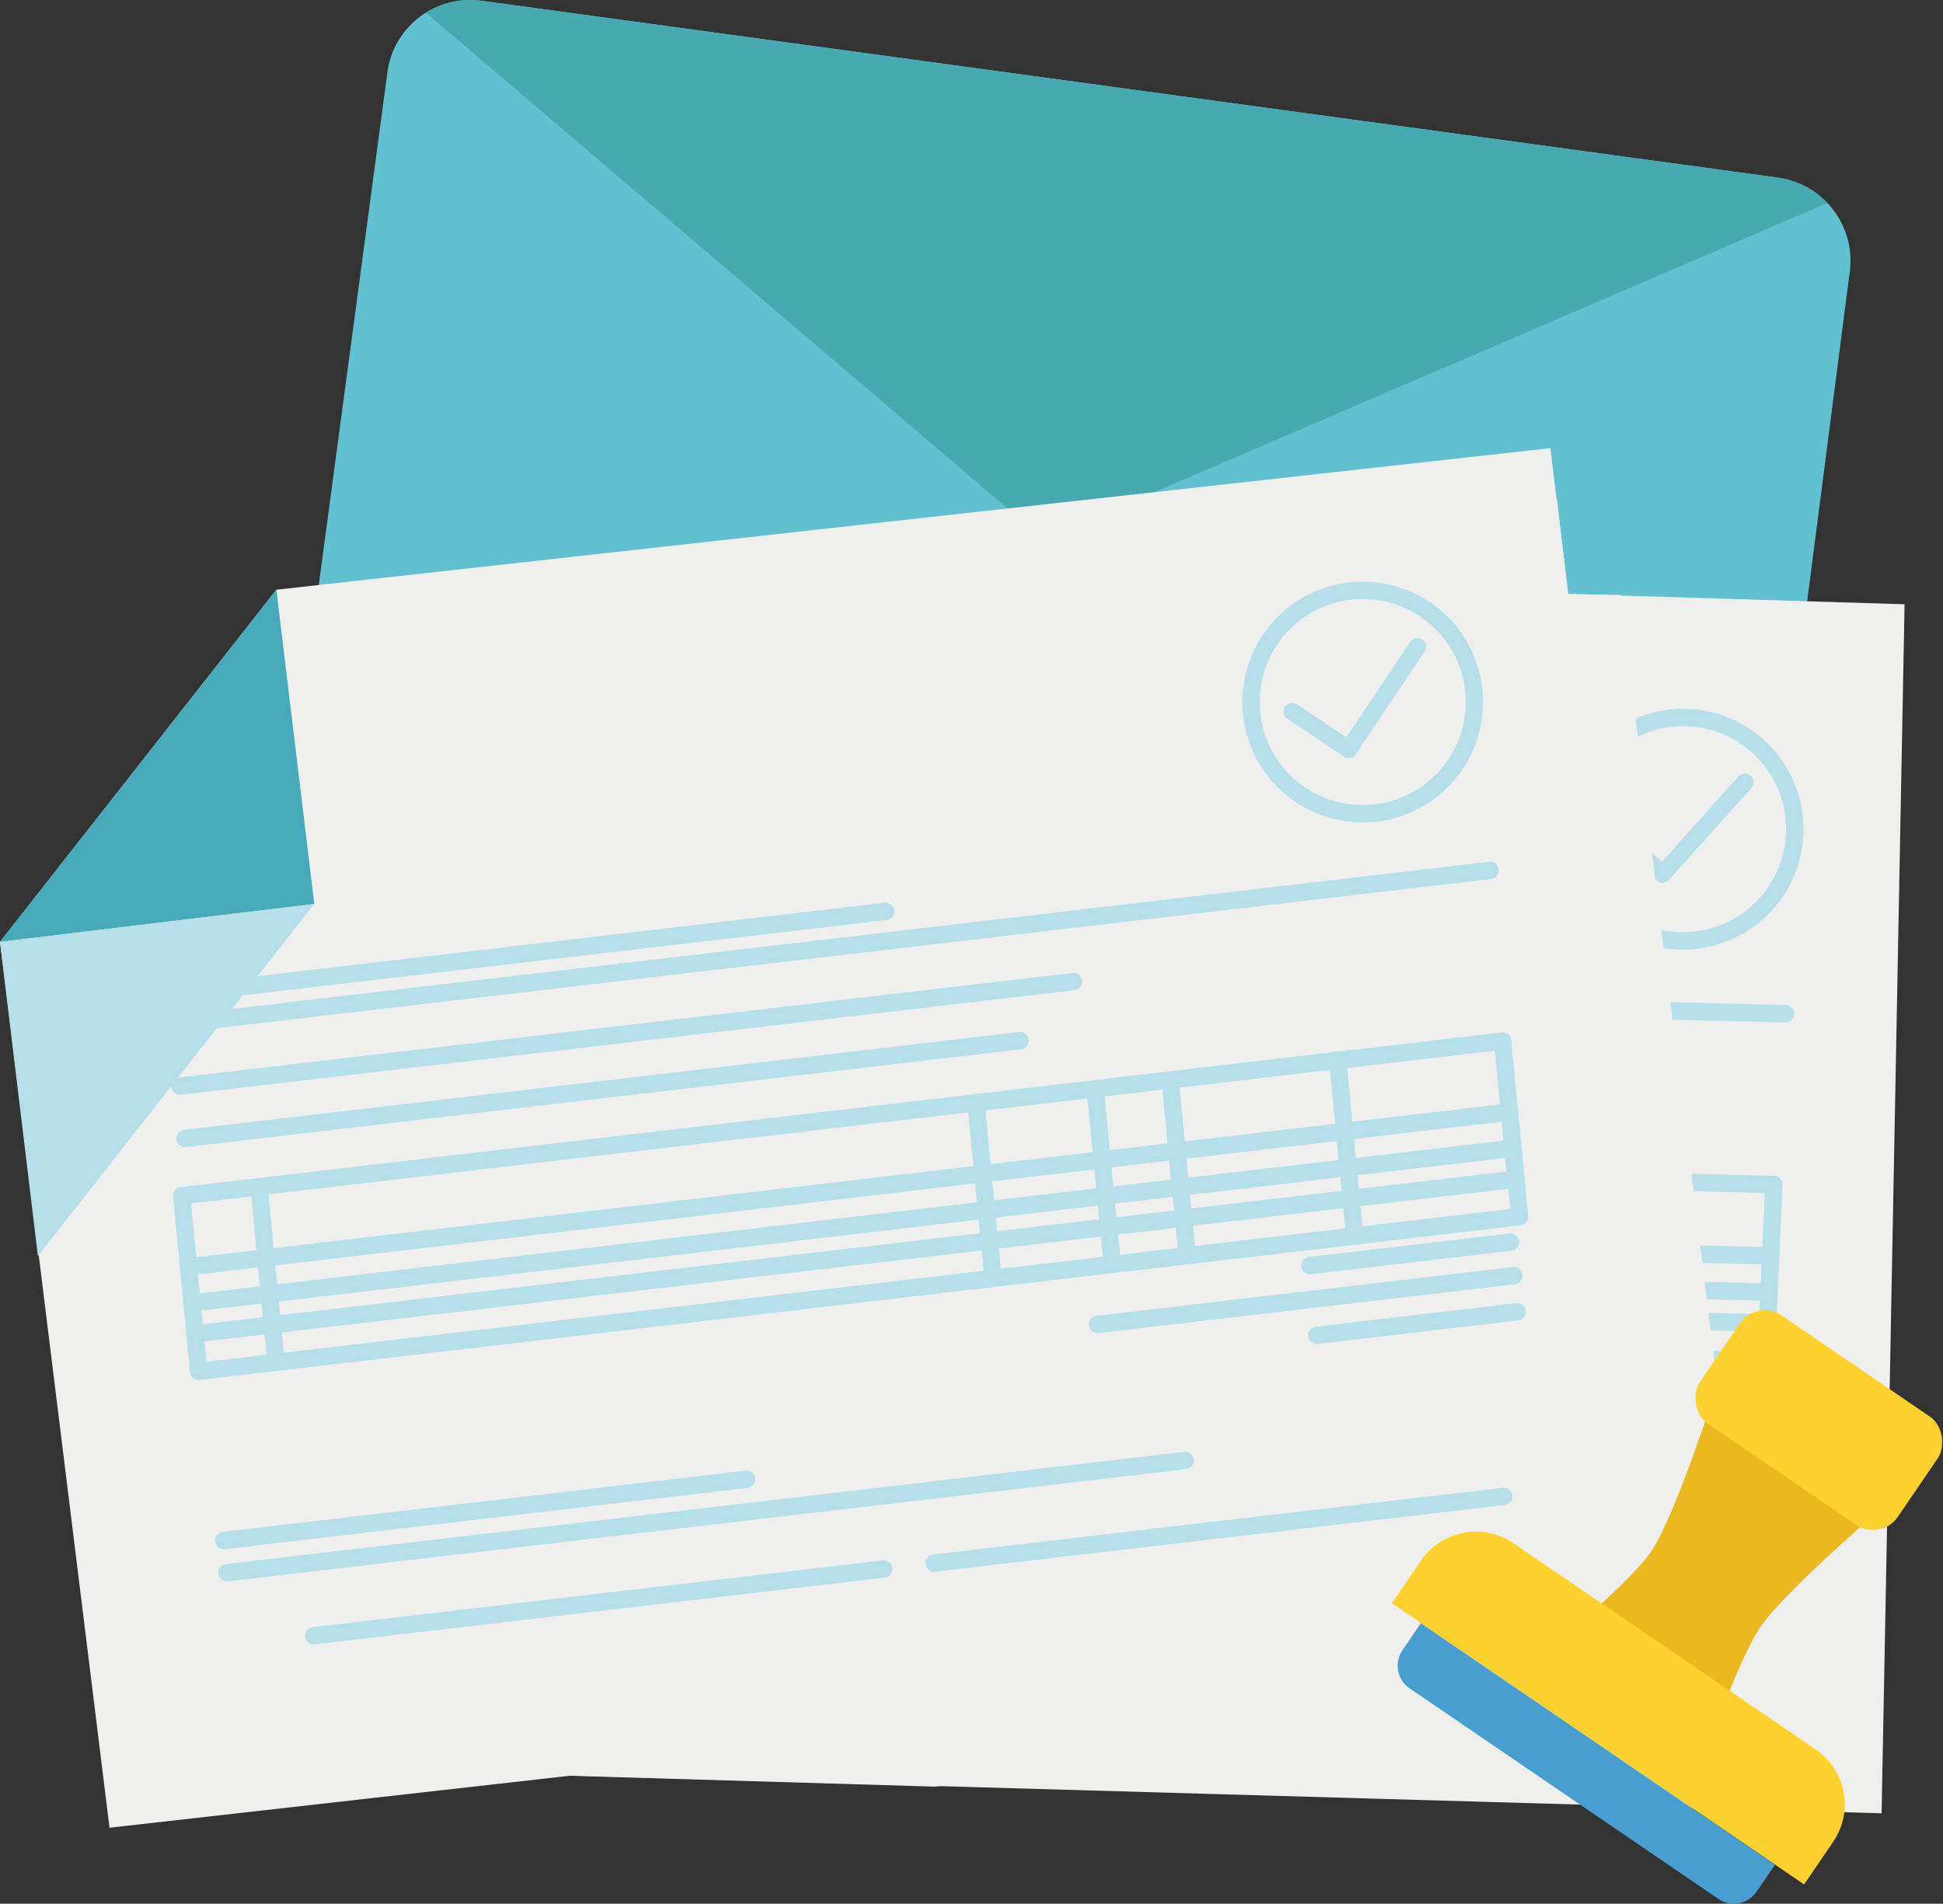 <?xml version="1.0" encoding="UTF-8"?><svg xmlns="http://www.w3.org/2000/svg" xmlns:xlink="http://www.w3.org/1999/xlink" viewBox="0 0 152.21 149.14"><rect x="0" y="0" width="152.21" height="149.14" fill="#333333" stroke="none"/><defs><style>.e,.f{fill:#efefee;}.g{fill:#eab91f;}.h{fill:#fed22e;}.i{fill:#489ece;}.j{isolation:isolate;}.k{fill:#62c1d1;}.l{fill:#46aabb;}.m{stroke:#b7dfea;stroke-linecap:round;stroke-linejoin:round;stroke-width:1.36px;}.m,.n{fill:none;}.o{clip-path:url(#d);}.p{fill:#b7dfea;}.q{fill:#47aab1;}.f{mix-blend-mode:multiply;}</style><clipPath id="d"><path class="n" d="M30.35,5.65l-7.37,55.06c-.48,3.6,2.07,6.91,5.69,7.38l101.85,13.29c3.6,.47,6.88-2.05,7.35-5.62l7.04-54.51c.46-3.57-2.07-6.85-5.66-7.34L37.73,.06c-3.6-.49-6.9,2.01-7.38,5.59Z"/></clipPath></defs><g class="j"><g id="a"/><g id="b"><g id="c"><g><g><path class="k" d="M30.35,5.65l-7.37,55.06c-.48,3.6,2.07,6.91,5.69,7.38l101.85,13.29c3.6,.47,6.88-2.05,7.35-5.62l7.04-54.51c.46-3.57-2.07-6.85-5.66-7.34L37.73,.06c-3.6-.49-6.9,2.01-7.38,5.59Z"/><g class="o"><polygon class="q" points="31.22 -.83 81.79 42.27 145.75 14.79 31.22 -.83"/></g></g><g><g><polygon class="e" points="22.24 138.45 23.52 68.53 48.84 44.26 149.2 47.34 147.4 142.06 22.24 138.45"/><polygon class="l" points="48.31 69.05 23.52 68.53 48.84 44.26 48.31 69.05"/><polygon class="p" points="23.52 68.53 48.31 69.06 22.99 93.32 23.52 68.53"/></g><g><line class="m" x1="36.91" y1="74.56" x2="92.55" y2="75.93"/><line class="m" x1="35.41" y1="76.84" x2="139.87" y2="79.42"/><line class="m" x1="35.89" y1="81.71" x2="106.33" y2="83.45"/><line class="m" x1="35.7" y1="85.82" x2="101.54" y2="87.44"/><line class="m" x1="34.28" y1="117.43" x2="75.5" y2="118.45"/><line class="m" x1="34.16" y1="119.96" x2="109.71" y2="121.83"/><line class="m" x1="40.21" y1="125.81" x2="85.13" y2="126.92"/><line class="m" x1="89.1" y1="127.02" x2="134.03" y2="128.13"/><polygon class="m" points="138.34 106.61 34.18 104.03 34.8 90.22 138.96 92.8 138.34 106.61"/><line class="m" x1="40.91" y1="90.38" x2="40.28" y2="104.18"/><line class="m" x1="97.44" y1="91.77" x2="96.82" y2="105.58"/><line class="m" x1="106.85" y1="92.01" x2="106.22" y2="105.81"/><line class="m" x1="112.75" y1="92.15" x2="112.13" y2="105.96"/><line class="m" x1="125.96" y1="92.48" x2="125.33" y2="106.29"/><line class="m" x1="34.55" y1="95.81" x2="138.71" y2="98.39"/><line class="m" x1="34.42" y1="98.66" x2="138.58" y2="101.23"/><line class="m" x1="34.31" y1="101.08" x2="138.47" y2="103.66"/><line class="m" x1="137.36" y1="108.48" x2="121.55" y2="108.09"/><line class="m" x1="137.11" y1="113.96" x2="121.3" y2="113.57"/><line class="m" x1="137.24" y1="111.12" x2="104.42" y2="110.31"/></g><g><circle class="m" cx="131.85" cy="64.96" r="8.75"/><polyline class="m" points="126.28 64.93 130.24 68.48 136.69 61.28"/></g></g><g><polygon class="f" points="37.29 138.9 12.59 142.73 4.51 77.36 26.16 49.78 121.97 39.13 122.84 46.54 126.93 46.61 137.51 132.71 73.22 139.97 37.29 138.9"/><g><polygon class="e" points="8.58 143.19 0 73.79 21.65 46.2 121.45 35.11 133 129.14 8.58 143.19"/><polygon class="l" points="24.62 70.82 0 73.79 21.65 46.2 24.62 70.82"/><polygon class="p" points="0 73.79 24.62 70.82 2.97 98.41 0 73.79"/></g><g><line class="m" x1="14.11" y1="77.87" x2="69.38" y2="71.4"/><line class="m" x1="12.94" y1="80.34" x2="116.72" y2="68.19"/><line class="m" x1="14.1" y1="85.09" x2="84.09" y2="76.9"/><line class="m" x1="14.5" y1="89.19" x2="79.91" y2="81.53"/><line class="m" x1="17.54" y1="120.69" x2="58.49" y2="115.89"/><line class="m" x1="17.78" y1="123.21" x2="92.84" y2="114.42"/><line class="m" x1="24.59" y1="128.15" x2="69.23" y2="122.92"/><line class="m" x1="73.17" y1="122.46" x2="117.8" y2="117.23"/><polygon class="m" points="119.04 95.32 15.56 107.44 14.23 93.68 117.71 81.56 119.04 95.32"/><line class="m" x1="20.29" y1="92.97" x2="21.62" y2="106.73"/><line class="m" x1="76.46" y1="86.39" x2="77.79" y2="100.15"/><line class="m" x1="85.8" y1="85.3" x2="87.13" y2="99.05"/><line class="m" x1="91.67" y1="84.61" x2="93" y2="98.37"/><line class="m" x1="104.79" y1="83.07" x2="106.12" y2="96.83"/><line class="m" x1="14.76" y1="99.25" x2="118.25" y2="87.12"/><line class="m" x1="15.04" y1="102.08" x2="118.52" y2="89.96"/><line class="m" x1="15.27" y1="104.5" x2="118.76" y2="92.38"/><line class="m" x1="118.33" y1="97.31" x2="102.62" y2="99.15"/><line class="m" x1="118.86" y1="102.77" x2="103.15" y2="104.61"/><line class="m" x1="118.58" y1="99.94" x2="85.98" y2="103.76"/></g><g><circle class="m" cx="106.75" cy="55" r="8.75"/><polyline class="m" points="101.23 55.75 105.65 58.71 111.03 50.67"/></g></g><g><path class="g" d="M132.5,140.45l-13.55-9.25s8.41-6.74,10.39-9.64c1.99-2.92,5.25-13.28,5.25-13.28l13.55,9.25s-8.25,7.01-10.24,9.94c-1.96,2.88-5.4,12.97-5.4,12.97Z"/><rect class="h" x="133.11" y="106.13" width="18.76" height="10.26" rx="2.35" ry="2.35" transform="translate(87.47 -60.95) rotate(34.3)"/><path class="h" d="M113.46,128.17h28.68c2.87,0,5.2,2.33,5.2,5.2v4.05h-39.09v-4.05c0-2.87,2.33-5.2,5.2-5.2Z" transform="translate(97.05 -48.92) rotate(34.3)"/><path class="i" d="M107.07,136.22h33.58v2.56c0,1.19-.96,2.15-2.15,2.15h-29.28c-1.19,0-2.15-.96-2.15-2.15v-2.56h0Z" transform="translate(99.62 -45.7) rotate(34.3)"/></g></g></g></g></g></svg>